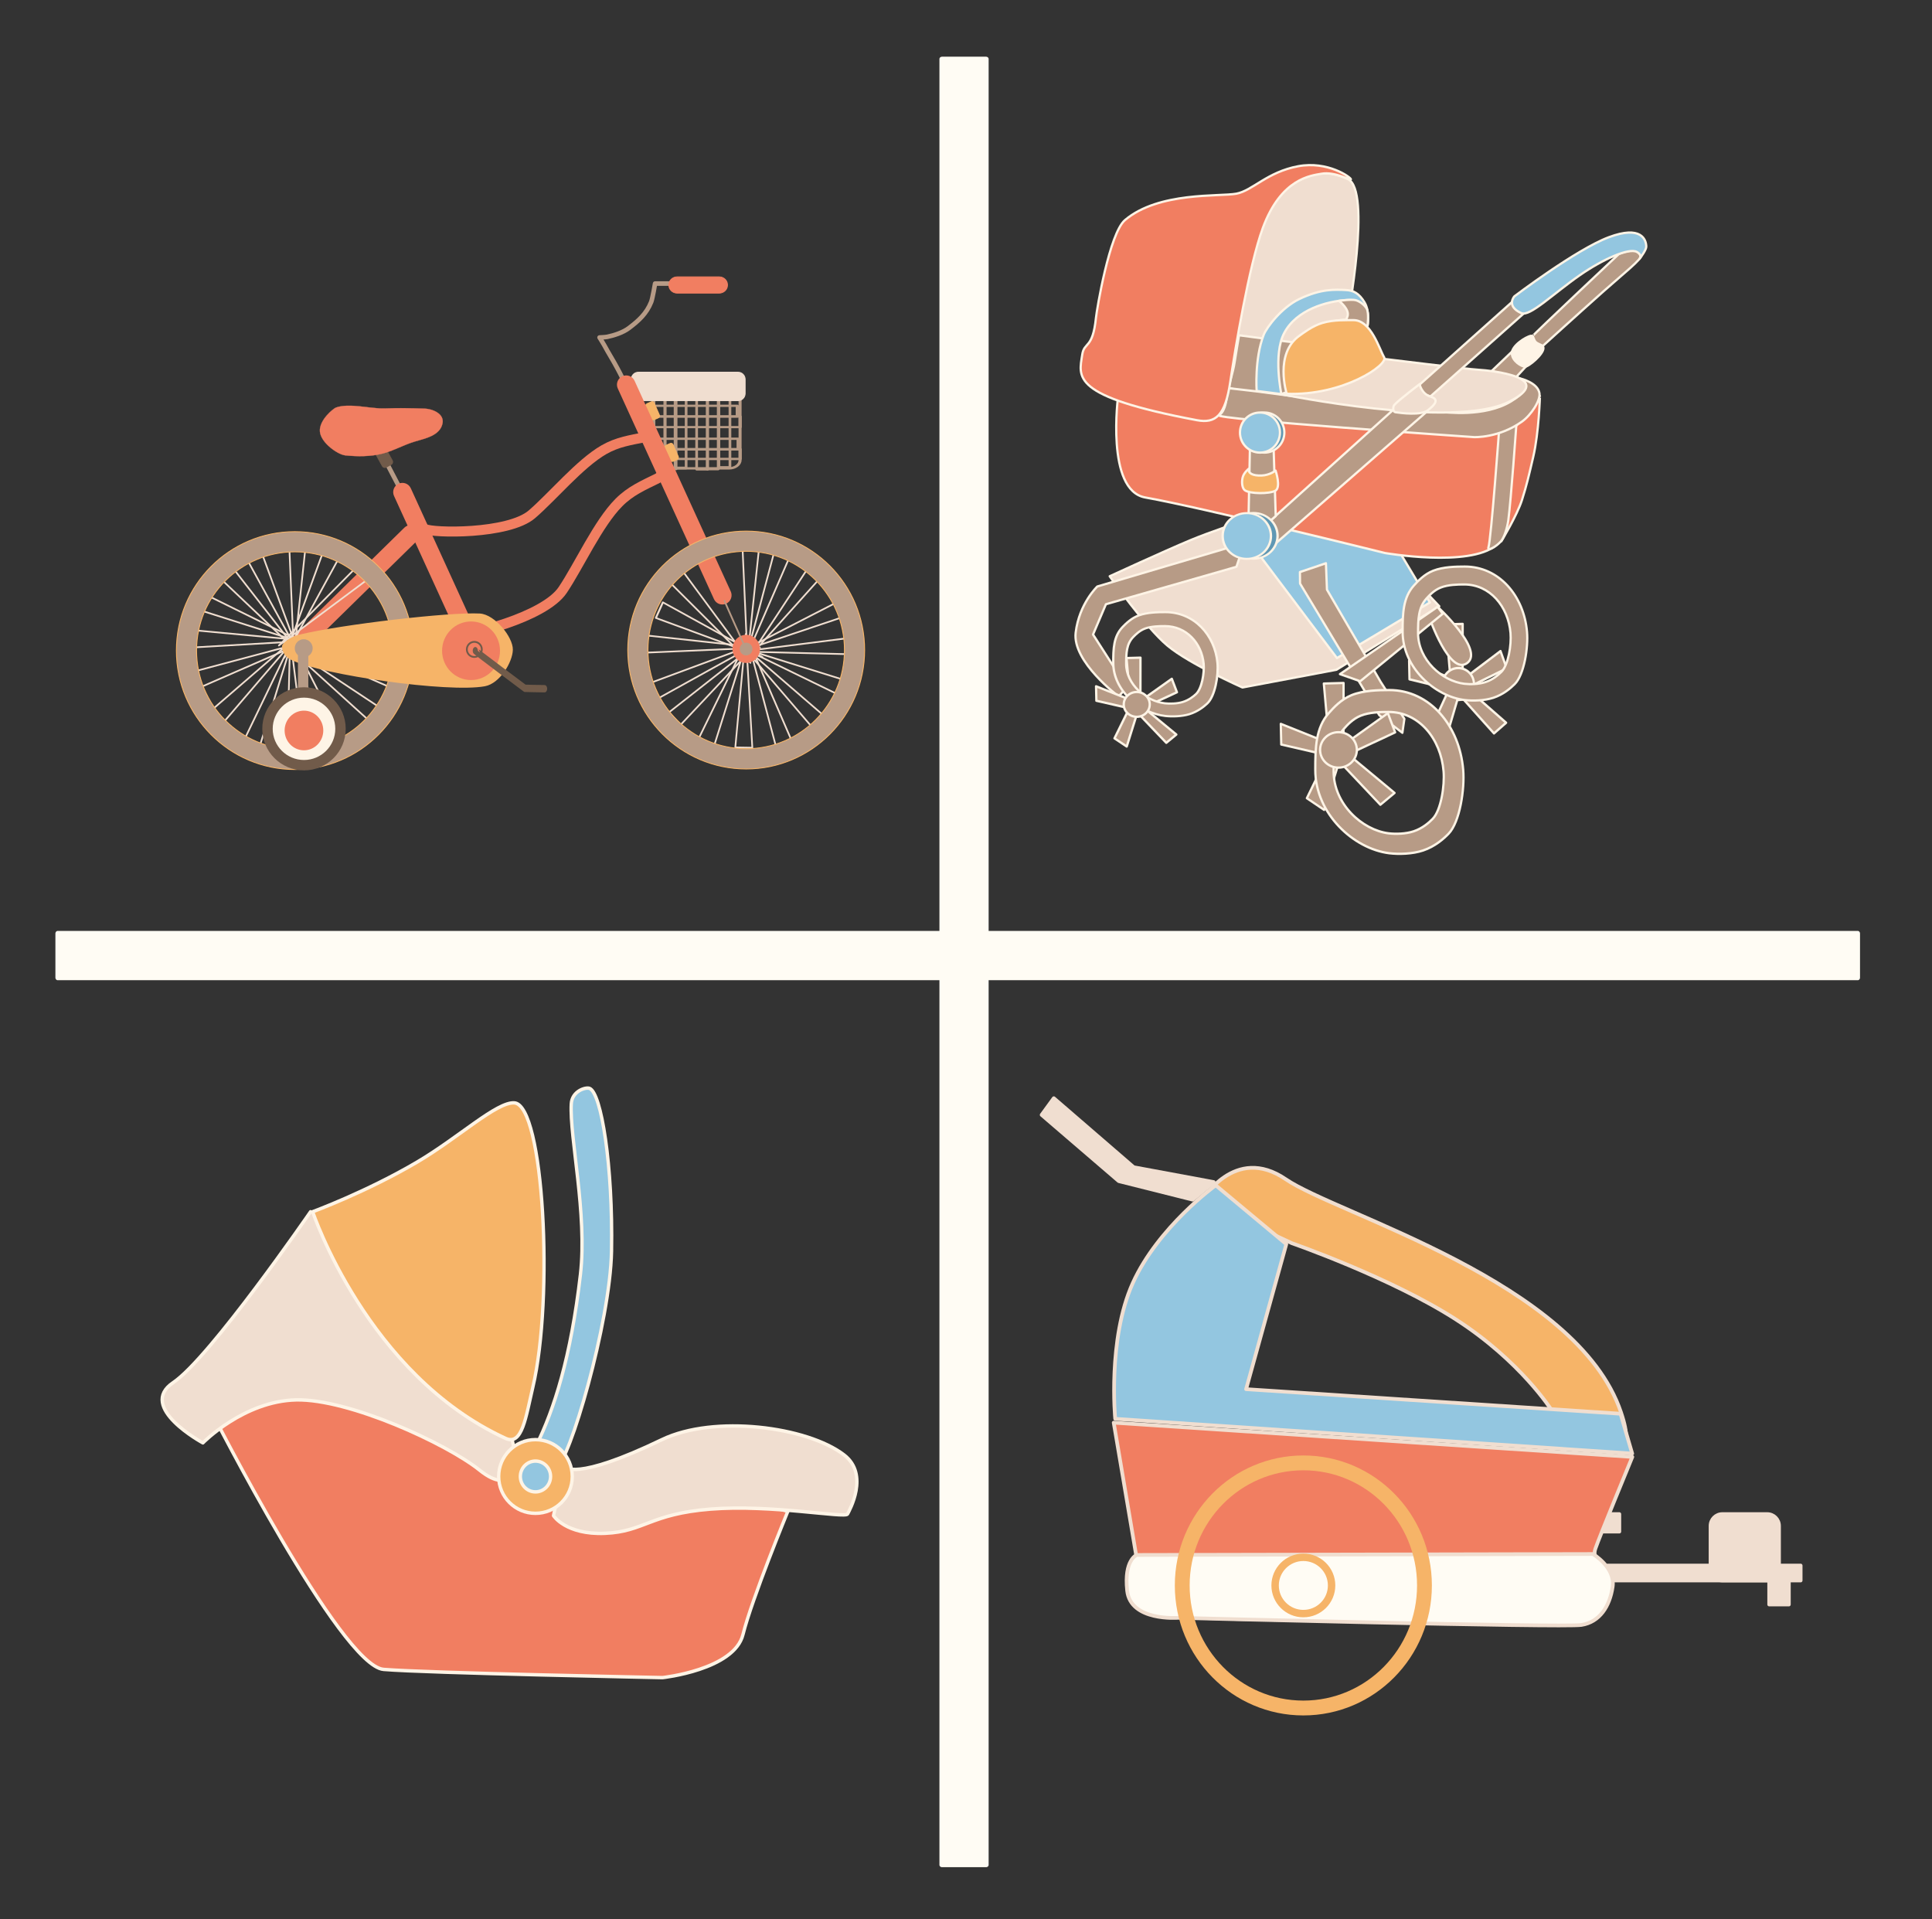 <svg style="fill-rule:evenodd;clip-rule:evenodd;stroke-linecap:round;stroke-linejoin:round;stroke-miterlimit:1.5;" xml:space="preserve" xmlns:xlink="http://www.w3.org/1999/xlink" xmlns="http://www.w3.org/2000/svg" version="1.1" viewBox="0 0 4258 4229" height="100%" width="100%">
    <rect x="0" y="0" width="4258" height="4229" fill="#333333" stroke="none"/>
    <g transform="matrix(1,0,0,1,0,-14465)">
        <g transform="matrix(6.695,0,0,4.019,-8226.13,14445.9)" id="Artboard6">
            <rect style="fill:none;" height="1052.11" width="635.985" y="4.851" x="1228.75"></rect>
            <g>
                <g transform="matrix(0.172,0,0,0.249,354.937,-1327)">
                    <rect style="fill:rgb(255,252,244);stroke:rgb(255,252,244);stroke-width:9.97px;" height="3977.02" width="84.211" y="5478.25" x="6882.96"></rect>
                </g>
                <g transform="matrix(1.0842e-17,-0.287,0.149,1.58294e-17,431.421,2516.22)">
                    <rect style="fill:rgb(255,252,244);stroke:rgb(255,252,244);stroke-width:9.97px;" height="3977.02" width="84.211" y="5478.25" x="6882.96"></rect>
                </g>
            </g>
            <g transform="matrix(12.117,0,0,83.687,-14063.3,-29815.3)">
                <g transform="matrix(0.041,0,0,0.01,1226.46,355.95)">
                    <path style="fill:rgb(240,222,208);stroke:rgb(254,244,230);stroke-width:1.49px;" d="M1602.83,415.415C1602.83,415.415 1626.41,448.694 1641.08,460.839C1655.66,472.917 1690.81,488.285 1690.81,488.285L1753.09,476.68L1821.24,435.093L1749.54,360.183C1749.54,360.183 1680.43,381.801 1656.29,391.791C1638.65,399.093 1602.83,415.415 1602.83,415.415Z"></path>
                </g>
                <g transform="matrix(0.041,0,0,0.01,1226.46,355.95)">
                    <path style="fill:rgb(147,198,224);stroke:rgb(254,244,230);stroke-width:1.49px;" d="M1714.75,378.443L1696.26,393.925L1753.42,469.026L1814.99,432.607L1785.64,384.269L1714.75,378.443Z"></path>
                </g>
                <g transform="matrix(0.041,0,0,0.01,1226.46,355.95)">
                    <path style="fill:rgb(241,126,97);stroke:rgb(254,244,230);stroke-width:1.49px;" d="M1608.45,297.062C1608.45,297.062 1599.99,359.171 1626.4,363.795C1663.97,370.373 1785.26,400.19 1785.26,400.19C1785.26,400.19 1841.09,409.796 1858.91,395.069C1876.72,380.342 1862.02,321.806 1862.02,321.806L1608.45,297.062Z"></path>
                </g>
                <g transform="matrix(0.041,0,0,0.01,1226.46,355.95)">
                    <path style="fill:rgb(241,126,97);stroke:rgb(254,244,230);stroke-width:1.49px;" d="M1887.94,297.405C1887.91,297.196 1887.3,321.104 1883.47,337.259C1880.67,349.044 1879.18,355.678 1875.99,365.522C1872.75,375.524 1862.37,392.45 1862.37,392.45L1871.95,317.086C1871.95,317.086 1888.01,297.92 1887.94,297.405Z"></path>
                </g>
                <g transform="matrix(0.041,0,0,0.01,1226.46,355.95)">
                    <path style="fill:rgb(183,155,134);stroke:rgb(254,244,230);stroke-width:1.49px;" d="M1860.93,318.809C1860.93,318.809 1855.55,391.402 1853.81,396.44C1852.81,399.362 1858.52,396.312 1861.88,392.775C1864.38,390.151 1866.37,383.12 1866.98,378.64C1868.72,365.921 1872.28,316.459 1872.28,316.459L1860.93,318.809Z"></path>
                </g>
                <g transform="matrix(0.041,0,0,0.01,1226.46,355.95)">
                    <path style="fill:rgb(240,222,208);stroke:rgb(254,244,230);stroke-width:1.49px;" d="M1679.68,297.483C1683.78,270.95 1697.51,178.259 1715.36,164.652C1733.2,151.045 1744.66,147.875 1760.63,155.155C1776.61,162.434 1760.35,247.313 1760.35,247.313C1760.35,247.313 1715.57,246.244 1723.59,293.809C1724.65,300.108 1680.62,291.359 1680.62,291.359"></path>
                </g>
                <g transform="matrix(0.041,0,0,0.01,1226.46,355.95)">
                    <path style="fill:rgb(183,155,134);stroke:rgb(254,244,230);stroke-width:1.49px;" d="M1688.54,257.511C1688.54,257.511 1686.42,269.932 1685.59,275.378C1684.71,281.188 1681.41,292.093 1681.41,292.093C1681.41,292.093 1707.35,297.396 1721.47,296.068C1728.46,295.41 1716.78,281.215 1724.65,268.567C1727.99,263.222 1728.25,262.285 1726.83,262.305C1724.68,262.336 1688.54,257.511 1688.54,257.511Z"></path>
                </g>
                <g transform="matrix(0.041,0,0,0.01,1226.46,355.95)">
                    <path style="fill:rgb(183,155,134);stroke:rgb(254,244,230);stroke-width:1.49px;" d="M1680.88,292.089C1680.88,292.089 1680.84,307.229 1675.18,309.834C1669.51,312.439 1844.24,324.25 1844.24,324.25C1844.24,324.25 1860.55,324.982 1875.97,314.118C1882.18,309.745 1888.39,300.172 1887.59,295.45C1886.41,288.441 1874.87,285.831 1874.87,285.831C1874.87,285.831 1886.36,290.217 1868.74,300.846C1851.13,311.475 1824.61,307.828 1824.61,307.828L1724.48,297.443L1700.77,294.355L1680.88,292.089Z"></path>
                </g>
                <g transform="matrix(0.041,0,0,0.01,1226.46,355.95)">
                    <path style="fill:rgb(183,155,134);stroke:rgb(254,244,230);stroke-width:1.49px;" d="M1856,280.893L1869.62,268.02L1879.52,277.028L1871.88,285.244L1856,280.893Z"></path>
                </g>
                <g transform="matrix(0.041,0,0,0.01,1226.46,355.95)">
                    <path style="fill:rgb(240,222,208);stroke:rgb(254,244,230);stroke-width:1.49px;" d="M1716.28,296.083C1716.28,296.083 1830.48,319.352 1867.14,301.217C1899.73,285.097 1855.36,280.589 1847.06,280.115C1838.77,279.641 1785.53,273.116 1785.53,273.116L1716.28,296.083Z"></path>
                </g>
                <g transform="matrix(0.041,0,0,0.01,1226.46,355.95)">
                    <path style="fill:rgb(147,198,224);stroke:rgb(254,244,230);stroke-width:1.49px;" d="M1716.59,296.064C1716.59,296.064 1711.05,270.24 1718.36,256.239C1726.52,240.602 1747.11,235.14 1759.74,234.476C1778.46,233.491 1773.26,250.683 1773.68,251.25C1773.89,251.535 1775.31,241.857 1771.68,235.914C1768.08,230.026 1764.32,228.105 1759.44,227.875C1752.21,227.533 1742.9,226.887 1728.27,233.866C1716.82,239.328 1706.85,252.25 1704.88,257.228C1698.69,272.841 1700.21,293.988 1700.21,293.988L1716.59,296.064Z"></path>
                </g>
                <g transform="matrix(0.041,0,0,0.01,1226.46,355.95)">
                    <path style="fill:rgb(183,155,134);stroke:rgb(254,244,230);stroke-width:1.49px;" d="M1754.72,234.953C1754.72,234.953 1762.46,240.66 1760.25,245.59C1755.21,256.806 1773.67,251.112 1773.67,251.112C1773.67,251.112 1774.8,242.881 1773.08,239.985C1771.65,237.58 1768.36,235.117 1765.75,234.502C1762.75,233.795 1754.72,234.953 1754.72,234.953Z"></path>
                </g>
                <g transform="matrix(0.041,0,0,0.01,1226.46,355.95)">
                    <path style="fill:rgb(246,180,104);stroke:rgb(254,244,230);stroke-width:1.49px;" d="M1720.12,295.853C1720.12,295.853 1711.67,269.463 1728.72,257.691C1731.12,256.037 1737.02,251.438 1743.7,249.459C1751.28,247.212 1759.8,247.673 1764.21,247.593C1776.06,247.378 1781.66,267.065 1784.68,271.915C1787.71,276.764 1757.59,297.269 1720.12,295.853Z"></path>
                </g>
                <g transform="matrix(0.041,0,0,0.01,1226.46,355.95)">
                    <path style="fill:rgb(241,126,97);stroke:rgb(254,244,230);stroke-width:1.49px;" d="M1686.75,164.747C1675.6,166.785 1635.37,163.321 1612.98,182.03C1602.65,190.66 1594.27,240.768 1593.73,246.101C1591.61,266.761 1585.93,261.577 1584.63,270.246C1582.44,284.844 1576.42,297.505 1660.6,313.156C1673.04,315.467 1679.43,310.31 1682.78,287.73C1685.75,267.676 1695.12,211.986 1704.23,187.404C1716.42,154.48 1736.42,152.895 1743.13,151.683C1752.17,150.051 1762.87,156.476 1762.7,155.349C1762.48,153.938 1747.28,143.167 1727.76,146.751C1707.11,150.544 1697.47,162.789 1686.75,164.747Z"></path>
                </g>
                <g transform="matrix(0.041,0,0,0.01,1226.46,355.95)">
                    <path style="fill:rgb(183,155,134);stroke:rgb(254,244,230);stroke-width:1.49px;" d="M1808.4,289.659L1870.26,234.971L1877.02,243.381L1815.38,297.587L1807.67,295.08L1808.4,289.659Z"></path>
                </g>
                <g transform="matrix(0.041,0,0,0.01,1226.46,355.95)">
                    <path style="fill:rgb(183,155,134);stroke:rgb(254,244,230);stroke-width:1.49px;" d="M1791.09,306.031L1693.8,392.745L1710.33,396.036L1813.21,307.327L1791.09,306.031Z"></path>
                </g>
                <g transform="matrix(0.041,0,0,0.01,1226.46,355.95)">
                    <path style="fill:rgb(240,222,208);stroke:rgb(254,244,230);stroke-width:1.49px;" d="M1791.44,303.159C1794.13,300.098 1808.19,289.54 1808.19,289.54C1808.19,289.54 1809.41,295.925 1815.51,297.742C1821.61,299.559 1818.06,303.256 1813.59,306.712C1809.11,310.168 1795.71,308.497 1792.02,307.905C1790.44,307.652 1790.38,304.355 1791.44,303.159Z"></path>
                </g>
                <g transform="matrix(0.041,0,0,0.01,1226.46,355.95)">
                    <path style="fill:rgb(183,155,134);stroke:rgb(254,244,230);stroke-width:1.49px;" d="M1883.07,258.086C1882.42,258.031 1940.43,204.079 1940.43,204.079C1940.43,204.079 1953.77,198.841 1955.06,205.028C1955.59,207.591 1943.42,216.95 1930.26,228.522C1911.65,244.883 1889.96,264.399 1889.96,264.399L1882.87,263.035C1882.87,263.035 1883.72,258.141 1883.07,258.086Z"></path>
                </g>
                <g transform="matrix(0.041,0,0,0.01,1226.46,355.95)">
                    <path style="fill:rgb(254,244,230);stroke:rgb(254,244,230);stroke-width:1.49px;" d="M1882.02,257.859C1878.53,258.452 1869.12,264.448 1869.32,269.433C1869.52,274.419 1875.58,277.923 1877.92,278.11C1880.26,278.296 1890.36,269.963 1890.24,265.875C1890.18,263.786 1886.83,263.546 1885.17,261.971C1883.59,260.464 1883.72,257.569 1882.02,257.859Z"></path>
                </g>
                <g transform="matrix(0.041,0,0,0.01,1226.46,355.95)">
                    <path style="fill:rgb(147,198,224);stroke:rgb(254,244,230);stroke-width:1.49px;" d="M1870.97,232.028C1870.97,232.028 1865.22,238.358 1875.56,243.001C1881.2,245.536 1896.52,230.401 1914.41,218.107C1929.27,207.892 1947.02,199.939 1952.22,202.947C1956.43,205.38 1953.36,208.056 1953.94,207.363C1955.2,205.859 1958.42,201.327 1958.39,199.418C1958.32,194.825 1955.06,185.304 1933.5,193.298C1911.95,201.293 1870.97,232.028 1870.97,232.028Z"></path>
                </g>
                <g transform="matrix(0.041,0,0,0.01,1226.46,355.95)">
                    <path style="fill:rgb(183,155,134);stroke:rgb(254,244,230);stroke-width:1.49px;" d="M1695.79,329.394L1694.54,391.701L1712.85,375.985L1711.3,326.434L1695.79,329.394Z"></path>
                </g>
                <g transform="matrix(0.04,0,0,0.01,1229.44,355.869)">
                    <path style="fill:rgb(183,155,134);stroke:rgb(254,244,230);stroke-width:1.51px;" d="M1697.6,420.77L1697.69,428.301L1751.53,514.55L1767.2,526.08L1768.56,516.939L1752.44,492.715L1715.97,432.304L1715.27,414.997L1697.6,420.77Z"></path>
                </g>
                <g transform="matrix(0.041,0,0,0.01,1226.46,355.95)">
                    <path style="fill:rgb(183,155,134);stroke:rgb(254,244,230);stroke-width:1.49px;" d="M1692.08,393.62L1594.63,422.127C1594.63,422.127 1582.63,433.254 1580.29,452.338C1577.95,471.423 1608.74,494.135 1608.74,494.135L1614.27,488.199L1591.8,453.586L1600.34,433.743L1686.82,409.217L1692.08,393.62Z"></path>
                </g>
                <g transform="matrix(0.041,0,0,0.01,1226.47,355.93)">
                    <ellipse style="fill:rgb(96,152,180);stroke:rgb(254,244,230);stroke-width:1.49px;" ry="13.127" rx="13.247" cy="323.272" cx="1705.09"></ellipse>
                </g>
                <g transform="matrix(0.041,0,0,0.01,1226.35,355.93)">
                    <ellipse style="fill:rgb(147,198,224);stroke:rgb(254,244,230);stroke-width:1.49px;" ry="13.127" rx="13.247" cy="323.272" cx="1705.09"></ellipse>
                </g>
                <g transform="matrix(0.053,0,0,0.011,1205.75,355.305)">
                    <ellipse style="fill:rgb(96,152,180);stroke:rgb(254,244,230);stroke-width:1.22px;" ry="13.621" rx="12.377" cy="412.201" cx="1704.36"></ellipse>
                </g>
                <g transform="matrix(0.053,0,0,0.011,1205.57,355.306)">
                    <ellipse style="fill:rgb(147,198,224);stroke:rgb(254,244,230);stroke-width:1.22px;" ry="13.621" rx="12.377" cy="412.201" cx="1704.36"></ellipse>
                </g>
                <g transform="matrix(0.041,0,0,0.01,1226.46,355.95)">
                    <path style="fill:rgb(246,180,104);stroke:rgb(254,244,230);stroke-width:1.49px;" d="M1694.94,344.992C1694.94,344.992 1691.76,347.474 1690.94,350.615C1690.1,353.867 1690.63,357.821 1692.37,359.06C1695.79,361.496 1708.58,361.514 1712.57,359.395C1716.56,357.277 1712.76,346.163 1712.76,346.163C1712.76,346.163 1708.94,349.22 1703.5,349.414C1697.49,349.629 1694.49,347.907 1694.94,344.992Z"></path>
                </g>
                <g transform="matrix(0.041,0,0,0.01,1226.48,355.954)">
                    <path style="fill:rgb(183,155,134);stroke:rgb(254,244,230);stroke-width:1.49px;" d="M1715.72,511.721L1716.02,525.268L1743.48,531.527L1747.78,524.415L1715.72,511.721Z"></path>
                </g>
                <g transform="matrix(0.029,0,0,0.007,1242.05,357.243)">
                    <path style="fill:rgb(183,155,134);stroke:rgb(254,244,230);stroke-width:2.16px;" d="M1715.72,511.721L1716.02,525.268L1743.48,531.527L1747.78,524.415L1715.72,511.721Z"></path>
                </g>
                <g transform="matrix(0.035,0,0,0.009,1240.26,356.052)">
                    <path style="fill:rgb(183,155,134);stroke:rgb(254,244,230);stroke-width:1.74px;" d="M1715.72,511.721L1716.02,525.268L1743.48,531.527L1747.78,524.415L1715.72,511.721Z"></path>
                </g>
                <g transform="matrix(0.041,0,0,0.01,1226.48,355.954)">
                    <path style="fill:rgb(183,155,134);stroke:rgb(254,244,230);stroke-width:1.49px;" d="M1744.23,485.305L1747.78,524.415L1757.28,525.524L1757.32,484.942L1744.23,485.305Z"></path>
                </g>
                <g transform="matrix(0.029,0,0,0.007,1242.05,357.243)">
                    <path style="fill:rgb(183,155,134);stroke:rgb(254,244,230);stroke-width:2.16px;" d="M1744.23,485.305L1747.78,524.415L1757.28,525.524L1757.32,484.942L1744.23,485.305Z"></path>
                </g>
                <g transform="matrix(0.035,0,0,0.009,1240.26,356.052)">
                    <path style="fill:rgb(183,155,134);stroke:rgb(254,244,230);stroke-width:1.74px;" d="M1744.23,485.305L1747.78,524.415L1757.28,525.524L1757.32,484.942L1744.23,485.305Z"></path>
                </g>
                <g transform="matrix(0.041,0,0,0.01,1226.48,355.954)">
                    <path style="fill:rgb(183,155,134);stroke:rgb(254,244,230);stroke-width:1.49px;" d="M1786.68,504.713L1757.28,525.524L1760.42,531.668L1791.49,517.314L1786.68,504.713Z"></path>
                </g>
                <g transform="matrix(0.029,0,0,0.007,1242.05,357.243)">
                    <path style="fill:rgb(183,155,134);stroke:rgb(254,244,230);stroke-width:2.16px;" d="M1786.68,504.713L1757.28,525.524L1760.42,531.668L1791.49,517.314L1786.68,504.713Z"></path>
                </g>
                <g transform="matrix(0.035,0,0,0.009,1240.26,356.052)">
                    <path style="fill:rgb(183,155,134);stroke:rgb(254,244,230);stroke-width:1.74px;" d="M1786.68,504.713L1757.28,525.524L1760.42,531.668L1791.49,517.314L1786.68,504.713Z"></path>
                </g>
                <g transform="matrix(0.041,0,0,0.01,1226.53,355.965)">
                    <path style="fill:rgb(183,155,134);stroke:rgb(254,244,230);stroke-width:1.49px;" d="M1789.89,555.887L1760.42,531.668L1754.92,536.899L1780.48,563.642L1789.89,555.887Z"></path>
                </g>
                <g transform="matrix(0.029,0,0,0.007,1242.08,357.25)">
                    <path style="fill:rgb(183,155,134);stroke:rgb(254,244,230);stroke-width:2.16px;" d="M1789.89,555.887L1760.42,531.668L1754.92,536.899L1780.48,563.642L1789.89,555.887Z"></path>
                </g>
                <g transform="matrix(0.035,0,0,0.009,1240.3,356.061)">
                    <path style="fill:rgb(183,155,134);stroke:rgb(254,244,230);stroke-width:1.74px;" d="M1789.89,555.887L1760.42,531.668L1754.92,536.899L1780.48,563.642L1789.89,555.887Z"></path>
                </g>
                <g transform="matrix(0.035,0,0,0.009,1240.19,356.052)">
                    <ellipse style="fill:rgb(183,155,134);stroke:rgb(254,244,230);stroke-width:1.74px;" ry="11.617" rx="12.178" cy="528.692" cx="1755.9"></ellipse>
                </g>
                <g transform="matrix(0.041,0,0,0.01,1226.48,355.954)">
                    <path style="fill:rgb(183,155,134);stroke:rgb(254,244,230);stroke-width:1.49px;" d="M1746.88,532.24L1732.99,560.443L1744.44,568.103L1754.9,534.785L1746.88,532.24Z"></path>
                </g>
                <g transform="matrix(0.029,0,0,0.007,1242.05,357.243)">
                    <path style="fill:rgb(183,155,134);stroke:rgb(254,244,230);stroke-width:2.16px;" d="M1746.88,532.24L1732.99,560.443L1744.44,568.103L1754.9,534.785L1746.88,532.24Z"></path>
                </g>
                <g transform="matrix(0.035,0,0,0.009,1240.26,356.052)">
                    <path style="fill:rgb(183,155,134);stroke:rgb(254,244,230);stroke-width:1.74px;" d="M1746.88,532.24L1732.99,560.443L1744.44,568.103L1754.9,534.785L1746.88,532.24Z"></path>
                </g>
                <g transform="matrix(0.041,0,0,0.01,1226.46,355.95)">
                    <path style="fill:rgb(183,155,134);stroke:rgb(254,244,230);stroke-width:1.49px;" d="M1814.55,442.185C1814.55,442.185 1828.16,481.248 1839.9,472.126C1850.99,463.515 1820.01,435.344 1820.01,435.344L1814.55,442.185Z"></path>
                </g>
                <g transform="matrix(0.041,0,0,0.01,1226.46,355.95)">
                    <path style="fill:rgb(183,155,134);stroke:rgb(254,244,230);stroke-width:1.49px;" d="M1755.42,479.538L1820.1,435.466L1823.5,440.013L1768.85,484.198L1755.42,479.538Z"></path>
                </g>
                <g transform="matrix(0.044,0,0,0.011,1222.29,355.508)">
                    <path style="fill:rgb(183,155,134);stroke:rgb(254,244,230);stroke-width:1.4px;" d="M1760.92,485.625C1786.13,485.625 1804.33,507.002 1806.59,533.12C1807.6,544.711 1804.48,564.339 1797.56,571.19C1794.5,574.222 1789.22,578.77 1781.83,581.169C1775.28,583.296 1766.78,583.51 1760.93,582.81C1738.97,580.186 1715.26,559.334 1715.26,533.12C1715.26,519.896 1715.49,508.241 1723.59,499.355C1726.5,496.164 1731.2,491.167 1737.7,488.642C1745.01,485.804 1754.32,485.625 1760.92,485.625ZM1760.53,498.661C1755.61,498.661 1748.69,498.794 1743.27,500.906C1738.43,502.784 1734.94,506.502 1732.77,508.876C1726.75,515.486 1726.58,524.157 1726.58,533.994C1726.58,553.495 1744.21,569.007 1760.53,570.96C1764.88,571.48 1771.2,571.321 1776.07,569.739C1781.56,567.954 1785.48,564.571 1787.76,562.315C1792.9,557.219 1795.22,542.617 1794.47,533.994C1792.79,514.564 1779.26,498.661 1760.53,498.661Z"></path>
                </g>
                <g transform="matrix(0.031,0,0,0.007,1239.1,356.94)">
                    <path style="fill:rgb(183,155,134);stroke:rgb(254,244,230);stroke-width:2.03px;" d="M1760.92,485.625C1786.13,485.625 1804.33,507.002 1806.59,533.12C1807.6,544.711 1804.48,564.339 1797.56,571.19C1794.5,574.222 1789.22,578.77 1781.83,581.169C1775.28,583.296 1766.78,583.51 1760.93,582.81C1738.97,580.186 1715.26,559.334 1715.26,533.12C1715.26,519.896 1715.49,508.241 1723.59,499.355C1726.5,496.164 1731.2,491.167 1737.7,488.642C1745.01,485.804 1754.32,485.625 1760.92,485.625ZM1760.53,498.661C1755.61,498.661 1748.69,498.794 1743.27,500.906C1738.43,502.784 1734.94,506.502 1732.77,508.876C1726.75,515.486 1726.58,524.157 1726.58,533.994C1726.58,553.495 1744.21,569.007 1760.53,570.96C1764.88,571.48 1771.2,571.321 1776.07,569.739C1781.56,567.954 1785.48,564.571 1787.76,562.315C1792.9,557.219 1795.22,542.617 1794.47,533.994C1792.79,514.564 1779.26,498.661 1760.53,498.661Z"></path>
                </g>
                <g transform="matrix(0.037,0,0,0.009,1236.67,355.67)">
                    <path style="fill:rgb(183,155,134);stroke:rgb(254,244,230);stroke-width:1.64px;" d="M1760.92,485.625C1786.13,485.625 1804.33,507.002 1806.59,533.12C1807.6,544.711 1804.48,564.339 1797.56,571.19C1794.5,574.222 1789.22,578.77 1781.83,581.169C1775.28,583.296 1766.78,583.51 1760.93,582.81C1738.97,580.186 1715.26,559.334 1715.26,533.12C1715.26,519.896 1715.49,508.241 1723.59,499.355C1726.5,496.164 1731.2,491.167 1737.7,488.642C1745.01,485.804 1754.32,485.625 1760.92,485.625ZM1760.53,498.661C1755.61,498.661 1748.69,498.794 1743.27,500.906C1738.43,502.784 1734.94,506.502 1732.77,508.876C1726.75,515.486 1726.58,524.157 1726.58,533.994C1726.58,553.495 1744.21,569.007 1760.53,570.96C1764.88,571.48 1771.2,571.321 1776.07,569.739C1781.56,567.954 1785.48,564.571 1787.76,562.315C1792.9,557.219 1795.22,542.617 1794.47,533.994C1792.79,514.564 1779.26,498.661 1760.53,498.661Z"></path>
                </g>
                <g transform="matrix(0.041,0,0,0.01,1226.4,355.955)">
                    <ellipse style="fill:rgb(183,155,134);stroke:rgb(254,244,230);stroke-width:1.49px;" ry="11.617" rx="12.178" cy="528.692" cx="1755.9"></ellipse>
                </g>
                <g transform="matrix(0.029,0,0,0.007,1241.99,357.243)">
                    <ellipse style="fill:rgb(183,155,134);stroke:rgb(254,244,230);stroke-width:2.16px;" ry="11.617" rx="12.178" cy="528.692" cx="1755.9"></ellipse>
                </g>
            </g>
            <g transform="matrix(0.734,0,0,1.256,835.956,502.512)">
                <path style="fill:rgb(241,126,97);fill-rule:nonzero;stroke:rgb(254,244,230);stroke-width:1.5px;stroke-linecap:butt;stroke-miterlimit:10;" d="M629.896,219.994C629.896,219.994 687.856,330.947 707.103,332.516C726.35,334.085 832.209,336.103 832.209,336.103C832.209,336.103 864.36,332.741 868.297,317.274C872.234,301.808 888.419,263.479 888.419,263.479L849.05,253.392L794.59,257.203L749.315,235.46L699.667,202.511L661.829,199.148L629.896,219.994Z"></path>
                <path style="fill:rgb(240,222,208);fill-rule:nonzero;stroke:rgb(254,244,230);stroke-width:1.5px;stroke-miterlimit:10;" d="M674.346,132.71C674.346,132.71 629.156,196.572 612.745,207.297C596.334,218.022 626.064,233.622 626.064,233.622C626.064,233.622 644.378,215.341 667.924,214.853C691.471,214.366 735.234,233.866 750.218,245.566C765.202,257.266 766.867,241.91 766.867,241.91L764.488,230.941L704.79,139.779L676.249,132.954"></path>
                <path style="fill:rgb(147,198,224);fill-rule:nonzero;stroke:rgb(254,244,230);stroke-width:1.5px;stroke-miterlimit:10;" d="M775.429,235.085C783.609,218.984 791.108,196.253 795.389,160.056C798.5,133.748 790.472,100.356 791.278,85.616C791.581,80.076 797.626,78.218 799.451,78.841C804.733,80.645 810.028,112.622 809.333,149.953C808.753,181.086 790.282,242.559 784.467,244.347C777.699,246.428 771.084,243.638 775.429,235.085Z"></path>
                <path style="fill:rgb(246,180,104);fill-rule:nonzero;stroke:rgb(254,244,230);stroke-width:1.5px;stroke-linecap:butt;stroke-miterlimit:10;" d="M675.297,132.71C675.297,132.71 699.725,203.907 761.872,231.672C769.301,234.991 770.9,222.279 774.037,209.351C783.505,170.343 778.939,85.911 765.72,85.179C757.756,84.738 740.867,100.276 722.154,111.018C699.508,124.018 675.297,132.71 675.297,132.71Z"></path>
                <path style="fill:rgb(240,222,208);fill-rule:nonzero;stroke:rgb(254,244,230);stroke-width:1.5px;stroke-linecap:butt;stroke-miterlimit:10;" d="M788.383,244.069C788.383,244.069 792.581,250.668 831.932,232.206C855.254,221.265 897.114,226.449 913.695,238.93C925.093,247.508 915.967,263.221 915.183,264.682C914.15,266.607 880.946,260.427 853.75,262.533C826.553,264.639 824.007,272.389 806.397,273.106C788.788,273.822 783.311,265.399 783.311,265.399L787.684,245.503"></path>
                <path style="fill:rgb(246,180,104);fill-rule:nonzero;stroke:rgb(254,244,230);stroke-width:1.5px;stroke-linecap:butt;stroke-miterlimit:10;" d="M758.727,248.29C758.727,239.407 766.112,232.206 775.222,232.206C784.331,232.206 791.716,239.407 791.716,248.29C791.716,257.173 784.331,264.373 775.222,264.373C766.112,264.373 758.727,257.173 758.727,248.29Z"></path>
                <path style="fill:rgb(147,198,224);fill-rule:nonzero;stroke:rgb(254,244,230);stroke-width:1.5px;stroke-linecap:butt;stroke-miterlimit:10;" d="M768.441,248.29C768.441,244.576 771.477,241.566 775.222,241.566C778.966,241.566 782.002,244.576 782.002,248.29C782.002,252.004 778.966,255.014 775.222,255.014C771.477,255.014 768.441,252.004 768.441,248.29Z"></path>
            </g>
            <g transform="matrix(0.244,0,0,0.407,1571.6,601.154)">
                <path style="fill:rgb(240,222,208);fill-rule:nonzero;stroke:rgb(240,222,208);stroke-width:5px;stroke-linecap:butt;stroke-miterlimit:10;" d="M902.421,590.465C902.421,581.658 909.56,574.519 918.366,574.519L978.877,574.519C987.684,574.519 994.823,581.658 994.823,590.465L994.823,648.047C994.823,656.853 987.684,663.992 978.877,663.992L918.366,663.992C909.56,663.992 902.421,656.853 902.421,648.047L902.421,590.465Z"></path>
                <rect style="fill:rgb(240,222,208);fill-rule:nonzero;stroke:rgb(240,222,208);stroke-width:5px;stroke-linecap:butt;stroke-miterlimit:10;" height="32.118" width="26.55" y="664.231" x="981.55"></rect>
                <rect style="fill:rgb(240,222,208);fill-rule:nonzero;stroke:rgb(240,222,208);stroke-width:5px;stroke-linecap:butt;stroke-miterlimit:10;" height="20.156" width="260.553" y="643.836" x="763.447"></rect>
                <rect style="fill:rgb(240,222,208);fill-rule:nonzero;stroke:rgb(240,222,208);stroke-width:5px;stroke-linecap:butt;stroke-miterlimit:10;" height="23.614" width="31.859" y="574.519" x="747.517"></rect>
                <path style="fill:rgb(241,126,97);fill-rule:nonzero;stroke:rgb(240,222,208);stroke-width:5px;stroke-linecap:butt;stroke-miterlimit:10;" d="M97.217,451.338L127.666,630.894C127.666,630.894 102.4,677.066 125.722,693.098C149.045,709.13 152.284,706.565 184.029,712.336C215.774,718.108 726.928,721.314 726.928,721.314C726.928,721.314 749.603,720.032 758.025,697.587C766.447,675.142 773.573,674.501 765.799,657.187C758.025,639.872 741.829,636.666 747.011,621.275C752.194,605.885 796.896,497.509 796.896,497.509L97.217,451.338Z"></path>
                <path style="fill:rgb(240,222,208);fill-rule:nonzero;stroke:rgb(240,222,208);stroke-width:5px;stroke-linecap:butt;stroke-miterlimit:10;" d="M0,36.675L104.059,125.944L203.703,150.914L232.083,127.192L124.24,107.216L16.397,14.202L0,36.675Z"></path>
                <path style="fill:rgb(246,180,104);fill-rule:nonzero;stroke:rgb(240,222,208);stroke-width:5px;stroke-linecap:butt;stroke-miterlimit:10;" d="M215.915,152.787C215.915,152.787 260.061,76.003 329.433,123.447C398.806,170.89 722.334,261.408 781.616,437.448C803,500.949 768.433,478.03 751.781,474.279C722.271,467.632 688.279,434.951 688.279,434.951C688.279,434.951 646.552,368.624 558.89,312.285C471.228,255.945 337.632,209.594 337.632,209.594L215.915,152.787Z"></path>
                <path style="fill:rgb(147,198,224);fill-rule:nonzero;stroke:rgb(240,222,208);stroke-width:5px;stroke-linecap:butt;stroke-miterlimit:10;" d="M234.835,131.562C234.835,131.562 156.912,187.946 122.857,263.481C88.801,339.016 99.243,446.188 99.243,446.188L796.752,493.007L780.986,439.321L275.827,406.235L330.064,210.843L234.835,131.562Z"></path>
                <path style="fill:rgb(255,252,244);fill-rule:nonzero;stroke:rgb(240,222,208);stroke-width:5px;stroke-linecap:butt;stroke-miterlimit:10;" d="M128.314,629.612L743.772,628.329C743.772,628.329 774.221,646.285 770.334,672.577C766.447,698.87 752.842,720.032 728.224,723.879C703.605,727.727 184.029,714.26 184.029,714.26C184.029,714.26 119.892,719.39 115.357,677.708C110.822,636.025 128.314,629.612 128.314,629.612Z"></path>
                <path style="fill:rgb(172,214,181);fill-opacity:0;fill-rule:nonzero;stroke:rgb(246,180,104);stroke-width:10px;stroke-linecap:butt;stroke-miterlimit:10;" d="M314.972,670.667C314.972,649.723 332.03,632.744 353.073,632.744C374.115,632.744 391.174,649.723 391.174,670.667C391.174,691.612 374.115,708.591 353.073,708.591C332.03,708.591 314.972,691.612 314.972,670.667Z"></path>
                <path style="fill:rgb(172,214,181);fill-opacity:0;fill-rule:nonzero;stroke:rgb(246,180,104);stroke-width:20px;stroke-linecap:butt;stroke-miterlimit:10;" d="M189.669,670.667C189.669,579.468 262.827,505.536 353.073,505.536C443.318,505.536 516.477,579.468 516.477,670.667C516.477,761.867 443.318,835.798 353.073,835.798C262.827,835.798 189.669,761.867 189.669,670.667Z"></path>
            </g>
            <g transform="matrix(0.228,0,0,0.546,997.364,-8.068)">
                <g transform="matrix(3.947,0,0,2.757,278.435,-2867.47)">
                    <path style="fill:none;stroke:rgb(183,155,134);stroke-width:1.66px;" d="M325.621,1212.75L333.187,1227.2"></path>
                </g>
                <g transform="matrix(2.509,-0.971,2.026,2.552,-1710.39,-2300.67)">
                    <path style="fill:rgb(113,91,74);stroke:rgb(113,91,74);stroke-width:0.37px;" d="M329.045,1211.71L329.045,1217.1C329.045,1217.65 328.398,1218.09 327.6,1218.09L324.711,1218.09C323.913,1218.09 323.266,1217.65 323.266,1217.1L323.266,1211.71C323.266,1211.16 323.913,1210.72 324.711,1210.72L327.6,1210.72C328.398,1210.72 329.045,1211.16 329.045,1211.71Z"></path>
                </g>
                <g transform="matrix(3.947,0,0,2.757,278.435,-2867.47)">
                    <path style="fill:rgb(241,126,97);" d="M312.649,1214.43C310.173,1214.17 303.971,1210.01 303.551,1205.86C303.123,1201.61 308.515,1197.37 309.432,1197.04C314.425,1195.28 322.105,1197.59 327.386,1197.38C332.596,1197.17 336.555,1197.29 341.822,1197.44C344.634,1197.52 349.13,1199.25 348.39,1202.83C347.445,1207.39 341.756,1208.35 338.05,1209.48C334.139,1210.67 330.584,1212.73 326.603,1213.77C322.156,1214.93 317.199,1214.92 312.649,1214.43Z"></path>
                    <path style="fill:rgb(241,126,97);" d="M312.645,1214.47L312.646,1214.46C311.324,1214.32 308.941,1213.08 306.939,1211.31C305.178,1209.76 303.712,1207.81 303.514,1205.86C303.367,1204.4 303.898,1202.95 304.701,1201.65C306.251,1199.14 308.811,1197.22 309.417,1197C310.993,1196.45 312.834,1196.3 314.784,1196.34C319.019,1196.44 323.765,1197.47 327.384,1197.33C329.453,1197.25 331.325,1197.21 333.16,1197.22C335.946,1197.22 338.647,1197.3 341.823,1197.39C343.505,1197.44 345.786,1198.08 347.201,1199.35C348.168,1200.21 348.731,1201.37 348.427,1202.84C348.043,1204.69 346.879,1205.95 345.382,1206.88C343.186,1208.23 340.272,1208.84 338.062,1209.52C335.323,1210.35 332.759,1211.61 330.101,1212.65C328.963,1213.1 327.808,1213.5 326.615,1213.81C324.387,1214.4 322.031,1214.69 319.662,1214.77C317.538,1214.84 315.404,1214.75 313.343,1214.55C313.156,1214.54 312.969,1214.52 312.784,1214.5C312.737,1214.49 312.691,1214.48 312.645,1214.47ZM312.653,1214.4L312.653,1214.39C312.7,1214.4 312.747,1214.4 312.794,1214.4C312.98,1214.41 313.166,1214.43 313.353,1214.45C315.41,1214.65 317.539,1214.74 319.659,1214.67C322.02,1214.59 324.369,1214.3 326.591,1213.72C327.781,1213.41 328.933,1213.01 330.068,1212.57C332.729,1211.53 335.296,1210.27 338.038,1209.44C340.244,1208.77 343.153,1208.16 345.343,1206.81C346.823,1205.9 347.973,1204.65 348.352,1202.82C348.648,1201.39 348.094,1200.26 347.146,1199.41C345.745,1198.16 343.485,1197.53 341.82,1197.48C338.645,1197.4 335.945,1197.32 333.16,1197.32C331.326,1197.32 329.456,1197.34 327.388,1197.43C323.767,1197.57 319.019,1196.53 314.782,1196.43C312.844,1196.38 311.012,1196.53 309.446,1197.08C308.844,1197.3 306.308,1199.2 304.768,1201.69C303.973,1202.98 303.444,1204.41 303.589,1205.85C303.783,1207.79 305.239,1209.72 306.984,1211.26C308.973,1213.02 311.339,1214.26 312.653,1214.4Z"></path>
                </g>
                <g transform="matrix(3.947,0,0,1.972,-201.079,-2002.44)">
                    <rect style="fill:none;stroke:rgb(183,155,134);stroke-width:1.15px;" height="5.419" width="34.657" y="1234.01" x="543.04"></rect>
                </g>
                <g transform="matrix(4.025,0,0,1.972,-241.961,-1991.72)">
                    <rect style="fill:none;stroke:rgb(183,155,134);stroke-width:1.13px;" height="5.419" width="34.657" y="1234.01" x="543.04"></rect>
                </g>
                <g transform="matrix(3.711,0,0,1.972,-63.568,-1969.37)">
                    <rect style="fill:none;stroke:rgb(183,155,134);stroke-width:1.19px;" height="5.419" width="34.657" y="1234.01" x="543.04"></rect>
                </g>
                <g transform="matrix(3.456,0,0,1.807,86.78,-1755.27)">
                    <rect style="fill:none;stroke:rgb(183,155,134);stroke-width:1.29px;" height="5.419" width="34.657" y="1234.01" x="543.04"></rect>
                </g>
                <g transform="matrix(3.947,0,0,2.757,-201.079,-2975.46)">
                    <rect style="fill:none;stroke:rgb(183,155,134);stroke-width:0.99px;" height="27.046" width="4.042" y="1231.61" x="562.842"></rect>
                </g>
                <g transform="matrix(3.947,0,0,2.757,-185.901,-2975.68)">
                    <rect style="fill:none;stroke:rgb(183,155,134);stroke-width:0.99px;" height="27.046" width="4.042" y="1231.61" x="562.842"></rect>
                </g>
                <g transform="matrix(3.947,0,0,2.757,-168.962,-2977.15)">
                    <rect style="fill:none;stroke:rgb(183,155,134);stroke-width:0.99px;" height="27.046" width="4.042" y="1231.61" x="562.842"></rect>
                </g>
                <g transform="matrix(3.947,0,0,2.757,-232.224,-2976.61)">
                    <rect style="fill:none;stroke:rgb(183,155,134);stroke-width:0.99px;" height="27.046" width="4.042" y="1231.61" x="562.842"></rect>
                </g>
                <g transform="matrix(3.947,0,0,2.757,-246.705,-2975.78)">
                    <rect style="fill:none;stroke:rgb(183,155,134);stroke-width:0.99px;" height="27.046" width="4.042" y="1231.61" x="562.842"></rect>
                </g>
                <g transform="matrix(3.95,0,0,2.449,-264.474,-2598.12)">
                    <rect style="fill:none;stroke:rgb(183,155,134);stroke-width:1.05px;" height="27.046" width="4.042" y="1231.61" x="562.842"></rect>
                </g>
                <g transform="matrix(3.947,0,0,1.761,-279.868,-1751.08)">
                    <rect style="fill:none;stroke:rgb(183,155,134);stroke-width:1.19px;" height="27.046" width="4.042" y="1231.61" x="562.842"></rect>
                </g>
                <g transform="matrix(3.884,0,0,2.125,-170.348,-2180.87)">
                    <path style="fill:none;stroke:rgb(183,155,134);stroke-width:1.13px;" d="M541.512,1231.18L541.512,1226.31C541.512,1224.15 543.358,1222.39 545.631,1222.39L576.084,1222.39C578.358,1222.39 580.204,1224.15 580.204,1226.31L580.204,1254.77C580.204,1256.93 578.358,1258.69 576.084,1258.69L554.759,1258.69L541.512,1231.18Z"></path>
                </g>
                <g transform="matrix(4.07,0,0,3.095,-267.195,-3389.29)">
                    <path style="fill:rgb(240,222,208);stroke:rgb(240,222,208);stroke-width:0.31px;" d="M579.281,1225.76L579.281,1230.36C579.281,1231.63 578.152,1232.66 576.762,1232.66L541.409,1232.66C540.019,1232.66 538.891,1231.63 538.891,1230.36L538.891,1225.76C538.891,1224.49 540.019,1223.46 541.409,1223.46L576.762,1223.46C578.152,1223.46 579.281,1224.49 579.281,1225.76Z"></path>
                </g>
                <g transform="matrix(3.614,-1.109,1.588,2.524,-1985.72,-2078.04)">
                    <path style="fill:rgb(246,180,104);stroke:rgb(246,180,104);stroke-width:0.33px;" d="M549.181,1234.27L549.181,1239.03C549.181,1239.47 548.818,1239.83 548.372,1239.83L546.753,1239.83C546.306,1239.83 545.943,1239.47 545.943,1239.03L545.943,1234.27C545.943,1233.82 546.306,1233.46 546.753,1233.46L548.372,1233.46C548.818,1233.46 549.181,1233.82 549.181,1234.27Z"></path>
                </g>
                <g transform="matrix(3.947,0,0,2.757,278.435,-2867.47)">
                    <path style="fill:none;stroke:rgb(183,155,134);stroke-width:1.66px;" d="M414.877,1187.74C415.33,1188.31 414.211,1186.36 414.117,1186.15C413.591,1185.04 412.99,1183.96 412.415,1182.86C410.88,1179.95 409.081,1177.19 407.535,1174.3C407.178,1173.62 405.833,1171.52 405.833,1171.52C405.833,1171.52 407.879,1171.43 408.613,1171.29C411.194,1170.77 414.442,1169.7 416.557,1168.11C420.138,1165.42 423.023,1162.84 424.727,1158.58C425.23,1157.32 426.145,1151.88 426.145,1151.88L432.897,1151.88"></path>
                </g>
                <g transform="matrix(4.978,0,0,2.108,-178.194,-2121.62)">
                    <path style="fill:rgb(241,126,97);stroke:rgb(241,126,97);stroke-width:0.32px;" d="M450.594,1153.37C450.594,1155.53 449.525,1157.28 448.209,1157.28L436.022,1157.28C434.706,1157.28 433.637,1155.53 433.637,1153.37C433.637,1151.22 434.706,1149.46 436.022,1149.46L448.209,1149.46C449.525,1149.46 450.594,1151.22 450.594,1153.37Z"></path>
                </g>
                <g transform="matrix(3.614,-1.109,1.588,2.524,-1958.38,-2036.23)">
                    <path style="fill:rgb(246,180,104);stroke:rgb(246,180,104);stroke-width:0.33px;" d="M549.181,1234.27L549.181,1239.03C549.181,1239.47 548.818,1239.83 548.372,1239.83L546.753,1239.83C546.306,1239.83 545.943,1239.47 545.943,1239.03L545.943,1234.27C545.943,1233.82 546.306,1233.46 546.753,1233.46L548.372,1233.46C548.818,1233.46 549.181,1233.82 549.181,1234.27Z"></path>
                </g>
                <g transform="matrix(3.766,-1.206,1.233,1.878,-1772.34,-1183.5)">
                    <path style="fill:rgb(241,126,97);" d="M497.103,1223.01L497.103,1302.77C497.103,1305.24 495.663,1307.25 493.889,1307.25C492.115,1307.25 490.675,1305.24 490.675,1302.77L490.675,1223.01C490.675,1220.54 492.115,1218.53 493.889,1218.53C495.663,1218.53 497.103,1220.54 497.103,1223.01Z"></path>
                </g>
                <g transform="matrix(3.766,-1.206,1.69,2.574,-2006.13,-2139.51)">
                    <path style="fill:rgb(241,126,97);" d="M497.103,1221.8L497.103,1303.98C497.103,1305.79 495.663,1307.25 493.889,1307.25C492.115,1307.25 490.675,1305.79 490.675,1303.98L490.675,1221.8C490.675,1219.99 492.115,1218.53 493.889,1218.53C495.663,1218.53 497.103,1219.99 497.103,1221.8Z"></path>
                </g>
                <g transform="matrix(5.498,3.929,-2.311,1.577,2207.9,-3277.86)">
                    <path style="fill:rgb(241,126,97);" d="M448.005,1321.57L448.005,1391.8C448.005,1394.05 447.257,1395.87 446.336,1395.87C445.415,1395.87 444.667,1394.05 444.667,1391.8L444.667,1321.57C444.667,1319.33 445.415,1317.51 446.336,1317.51C447.257,1317.51 448.005,1319.33 448.005,1321.57Z"></path>
                </g>
                <g transform="matrix(3.947,0,0,2.757,-201.079,-2975.46)">
                    <path style="fill:none;stroke:rgb(241,126,97);stroke-width:3.65px;" d="M463.447,1280.42C466.131,1282 493.966,1282.48 502.578,1275.09C510.099,1268.65 520.152,1256.58 528.923,1251.57C533.848,1248.75 538.628,1248.07 543.986,1247"></path>
                </g>
                <g transform="matrix(4.044,-0.731,1.081,2.916,-1583.77,-2734.75)">
                    <path style="fill:none;stroke:rgb(241,126,97);stroke-width:3.39px;" d="M463.447,1280.42C466.131,1282 493.966,1282.48 502.578,1275.09C510.099,1268.65 520.152,1256.58 528.923,1251.57C533.848,1248.75 538.628,1248.07 543.986,1247C544.75,1246.84 545.622,1246.15 546.187,1246.15"></path>
                </g>
                <g transform="matrix(2.37995e-16,2.714,-5.601,2.39498e-16,4791.36,-4178.41)">
                    <g transform="matrix(-1.015,-0.021,0.035,-0.8,2331.44,1643.98)">
                        <path style="fill:none;stroke:rgb(240,222,208);stroke-width:0.62px;" d="M581.829,1288.24L584.947,1324.69L578.71,1324.69L581.829,1288.24Z"></path>
                    </g>
                    <g transform="matrix(-0.959,-0.232,0.38,-0.756,1854.09,1709.57)">
                        <path style="fill:none;stroke:rgb(240,222,208);stroke-width:0.62px;" d="M581.829,1288.24L584.947,1324.69L578.71,1324.69L581.829,1288.24Z"></path>
                    </g>
                    <g transform="matrix(-0.803,-0.431,0.706,-0.633,1344.71,1666.85)">
                        <path style="fill:none;stroke:rgb(240,222,208);stroke-width:0.62px;" d="M581.829,1288.24L584.947,1324.69L578.71,1324.69L581.829,1288.24Z"></path>
                    </g>
                    <g transform="matrix(1.015,0.012,-0.02,0.8,1220.56,-442.54)">
                        <path style="fill:none;stroke:rgb(240,222,208);stroke-width:0.62px;" d="M581.829,1288.24L584.947,1324.69L578.71,1324.69L581.829,1288.24Z"></path>
                    </g>
                    <g transform="matrix(0.718,-0.498,0.816,0.566,314.605,158.224)">
                        <path style="fill:none;stroke:rgb(240,222,208);stroke-width:0.62px;" d="M581.829,1288.24L584.947,1324.69L578.71,1324.69L581.829,1288.24Z"></path>
                    </g>
                    <g transform="matrix(0.959,-0.231,0.379,0.756,739.702,-243.416)">
                        <path style="fill:none;stroke:rgb(240,222,208);stroke-width:0.62px;" d="M581.829,1288.24L584.947,1324.69L578.71,1324.69L581.829,1288.24Z"></path>
                    </g>
                    <g transform="matrix(0.683,0.521,-0.853,0.539,2491.52,-400.388)">
                        <path style="fill:none;stroke:rgb(240,222,208);stroke-width:0.62px;" d="M581.829,1288.24L584.947,1324.69L578.71,1324.69L581.829,1288.24Z"></path>
                    </g>
                    <g transform="matrix(0.943,0.262,-0.429,0.743,1790.31,-513.86)">
                        <path style="fill:none;stroke:rgb(240,222,208);stroke-width:0.62px;" d="M581.829,1288.24L584.947,1324.69L578.71,1324.69L581.829,1288.24Z"></path>
                    </g>
                    <g transform="matrix(0.422,0.641,-1.049,0.333,2895.85,-204.645)">
                        <path style="fill:none;stroke:rgb(240,222,208);stroke-width:0.62px;" d="M581.829,1288.24L584.947,1324.69L578.71,1324.69L581.829,1288.24Z"></path>
                    </g>
                    <g transform="matrix(-0.768,0.461,-0.755,-0.605,3206.54,1113.55)">
                        <path style="fill:none;stroke:rgb(240,222,208);stroke-width:0.62px;" d="M581.829,1288.24L584.947,1324.69L578.71,1324.69L581.829,1288.24Z"></path>
                    </g>
                    <g transform="matrix(-0.051,-0.704,1.152,-0.04,329.615,1060.64)">
                        <path style="fill:none;stroke:rgb(240,222,208);stroke-width:0.62px;" d="M581.829,1288.24L584.947,1324.69L578.71,1324.69L581.829,1288.24Z"></path>
                    </g>
                    <g transform="matrix(-0.394,-0.65,1.063,-0.31,644.023,1376.83)">
                        <path style="fill:none;stroke:rgb(240,222,208);stroke-width:0.62px;" d="M581.829,1288.24L584.947,1324.69L578.71,1324.69L581.829,1288.24Z"></path>
                    </g>
                    <g transform="matrix(-0.033,0.704,-1.153,-0.026,3295.13,222.423)">
                        <path style="fill:none;stroke:rgb(240,222,208);stroke-width:0.62px;" d="M581.829,1288.24L584.947,1324.69L578.71,1324.69L581.829,1288.24Z"></path>
                    </g>
                    <g transform="matrix(-0.42,0.642,-1.05,-0.331,3388.55,653.82)">
                        <path style="fill:none;stroke:rgb(240,222,208);stroke-width:0.62px;" d="M581.829,1288.24L584.947,1324.69L578.71,1324.69L581.829,1288.24Z"></path>
                    </g>
                    <g transform="matrix(0.373,-0.656,1.073,0.294,185.464,601.757)">
                        <path style="fill:none;stroke:rgb(240,222,208);stroke-width:0.62px;" d="M581.829,1288.24L584.947,1324.69L578.71,1324.69L581.829,1288.24Z"></path>
                    </g>
                </g>
                <g transform="matrix(3.887,0,0,3.911,-4848.27,-1666.87)">
                    <g transform="matrix(-1.015,-0.021,0.035,-0.8,2331.44,1643.98)">
                        <path style="fill:none;stroke:rgb(240,222,208);stroke-width:0.62px;" d="M581.829,1288.24L584.947,1324.69L578.71,1324.69L581.829,1288.24Z"></path>
                    </g>
                    <g transform="matrix(-0.959,-0.232,0.38,-0.756,1854.09,1709.57)">
                        <path style="fill:none;stroke:rgb(240,222,208);stroke-width:0.62px;" d="M581.829,1288.24L584.947,1324.69L578.71,1324.69L581.829,1288.24Z"></path>
                    </g>
                    <g transform="matrix(-0.803,-0.431,0.706,-0.633,1344.71,1666.85)">
                        <path style="fill:none;stroke:rgb(240,222,208);stroke-width:0.62px;" d="M581.829,1288.24L584.947,1324.69L578.71,1324.69L581.829,1288.24Z"></path>
                    </g>
                    <g transform="matrix(1.015,0.012,-0.02,0.8,1220.56,-442.54)">
                        <path style="fill:none;stroke:rgb(240,222,208);stroke-width:0.62px;" d="M581.829,1288.24L584.947,1324.69L578.71,1324.69L581.829,1288.24Z"></path>
                    </g>
                    <g transform="matrix(0.718,-0.498,0.816,0.566,314.605,158.224)">
                        <path style="fill:none;stroke:rgb(240,222,208);stroke-width:0.62px;" d="M581.829,1288.24L584.947,1324.69L578.71,1324.69L581.829,1288.24Z"></path>
                    </g>
                    <g transform="matrix(0.959,-0.231,0.379,0.756,739.702,-243.416)">
                        <path style="fill:none;stroke:rgb(240,222,208);stroke-width:0.62px;" d="M581.829,1288.24L584.947,1324.69L578.71,1324.69L581.829,1288.24Z"></path>
                    </g>
                    <g transform="matrix(0.683,0.521,-0.853,0.539,2491.52,-400.388)">
                        <path style="fill:none;stroke:rgb(240,222,208);stroke-width:0.62px;" d="M581.829,1288.24L584.947,1324.69L578.71,1324.69L581.829,1288.24Z"></path>
                    </g>
                    <g transform="matrix(0.943,0.262,-0.429,0.743,1790.31,-513.86)">
                        <path style="fill:none;stroke:rgb(240,222,208);stroke-width:0.62px;" d="M581.829,1288.24L584.947,1324.69L578.71,1324.69L581.829,1288.24Z"></path>
                    </g>
                    <g transform="matrix(0.422,0.641,-1.049,0.333,2895.85,-204.645)">
                        <path style="fill:none;stroke:rgb(240,222,208);stroke-width:0.62px;" d="M581.829,1288.24L584.947,1324.69L578.71,1324.69L581.829,1288.24Z"></path>
                    </g>
                    <g transform="matrix(-0.768,0.461,-0.755,-0.605,3206.54,1113.55)">
                        <path style="fill:none;stroke:rgb(240,222,208);stroke-width:0.62px;" d="M581.829,1288.24L584.947,1324.69L578.71,1324.69L581.829,1288.24Z"></path>
                    </g>
                    <g transform="matrix(-0.051,-0.704,1.152,-0.04,329.615,1060.64)">
                        <path style="fill:none;stroke:rgb(240,222,208);stroke-width:0.62px;" d="M581.829,1288.24L584.947,1324.69L578.71,1324.69L581.829,1288.24Z"></path>
                    </g>
                    <g transform="matrix(-0.394,-0.65,1.063,-0.31,644.023,1376.83)">
                        <path style="fill:none;stroke:rgb(240,222,208);stroke-width:0.62px;" d="M581.829,1288.24L584.947,1324.69L578.71,1324.69L581.829,1288.24Z"></path>
                    </g>
                    <g transform="matrix(-0.033,0.704,-1.153,-0.026,3295.13,222.423)">
                        <path style="fill:none;stroke:rgb(240,222,208);stroke-width:0.62px;" d="M581.829,1288.24L584.947,1324.69L578.71,1324.69L581.829,1288.24Z"></path>
                    </g>
                    <g transform="matrix(-0.42,0.642,-1.05,-0.331,3388.55,653.82)">
                        <path style="fill:none;stroke:rgb(240,222,208);stroke-width:0.62px;" d="M581.829,1288.24L584.947,1324.69L578.71,1324.69L581.829,1288.24Z"></path>
                    </g>
                    <g transform="matrix(0.373,-0.656,1.073,0.294,185.464,601.757)">
                        <path style="fill:none;stroke:rgb(240,222,208);stroke-width:0.62px;" d="M581.829,1288.24L584.947,1324.69L578.71,1324.69L581.829,1288.24Z"></path>
                    </g>
                </g>
                <g transform="matrix(5.709,0,0,4.02,-1227.3,-4652.69)">
                    <ellipse style="fill:rgb(241,126,97);" ry="3.515" rx="3.479" cy="1325.33" cx="581.423"></ellipse>
                </g>
                <g transform="matrix(4.364,0,0,3.018,-448.265,-3324.74)">
                    <ellipse style="fill:rgb(183,155,134);" ry="2.125" rx="2.103" cy="1325.39" cx="582.073"></ellipse>
                </g>
                <g transform="matrix(3.679,0,0,2.765,-46.963,-2985.89)">
                    <path style="fill:rgb(183,155,134);stroke:rgb(183,155,134);stroke-width:0.68px;" d="M572.928,1306.66C572.828,1306.76 580.882,1323.28 580.882,1323.28"></path>
                </g>
                <g transform="matrix(4.811,0,0,3.13,-1391.93,-3495.92)">
                    <path style="fill:rgb(183,155,134);stroke:rgb(246,180,104);stroke-width:0.28px;" d="M588.695,1294.99C608.306,1294.99 624.228,1312.08 624.228,1333.15C624.228,1354.21 608.306,1371.31 588.695,1371.31C569.083,1371.31 553.161,1354.21 553.161,1333.15C553.161,1312.08 569.083,1294.99 588.695,1294.99ZM588.695,1301.47C604.972,1301.47 618.188,1315.66 618.188,1333.15C618.188,1350.63 604.972,1364.82 588.695,1364.82C572.417,1364.82 559.202,1350.63 559.202,1333.15C559.202,1315.66 572.417,1301.47 588.695,1301.47Z"></path>
                </g>
                <g transform="matrix(3.947,0,0,2.757,-201.079,-2975.46)">
                    <path style="fill:rgb(246,180,104);stroke:rgb(246,180,104);stroke-width:0.66px;" d="M483.483,1311.57C472.731,1310.98 433.238,1315.48 417.451,1319.29C413.6,1320.22 411.517,1322.67 411.507,1323.05C411.455,1325.09 412.533,1326.79 414.766,1327.88C425.964,1333.33 472.11,1339.85 485.32,1337.41C490.605,1336.44 495.181,1328.86 495.279,1324.44C495.376,1320.01 488.814,1311.86 483.483,1311.57Z"></path>
                </g>
                <g transform="matrix(3.947,0,0,2.757,-203.735,-2983.47)">
                    <ellipse style="fill:rgb(241,126,97);" ry="10.671" rx="10.594" cy="1327.71" cx="480.988"></ellipse>
                </g>
                <g transform="matrix(3.947,0,0,2.757,-201.079,-2975.46)">
                    <ellipse style="fill:none;stroke:rgb(113,91,74);stroke-width:0.66px;" ry="2.758" rx="2.742" cy="1324.31" cx="481.516"></ellipse>
                </g>
                <g transform="matrix(2.76,0,0,2.757,372.629,-2974.65)">
                    <path style="fill:none;stroke:rgb(113,91,74);stroke-width:2.68px;" d="M481.241,1324.48C481.237,1324.7 507.195,1338.19 507.195,1338.19C507.195,1338.19 515.063,1338.34 517.493,1338.34"></path>
                </g>
                <g transform="matrix(4.564,0,0,3.311,-480.373,-3909.79)">
                    <ellipse style="fill:rgb(183,155,134);" ry="2.741" rx="2.835" cy="1384.57" cx="423.644"></ellipse>
                </g>
                <g transform="matrix(3.947,0,0,2.757,-203.923,-2974.78)">
                    <path style="fill:rgb(183,155,134);" d="M421.505,1324.91L421.505,1345C421.505,1345.34 421.226,1345.62 420.883,1345.62L418.34,1345.62C417.997,1345.62 417.718,1345.34 417.718,1345L417.718,1324.91C417.718,1324.57 417.997,1324.29 418.34,1324.29L420.883,1324.29C421.226,1324.29 421.505,1324.57 421.505,1324.91Z"></path>
                </g>
                <g transform="matrix(4.811,0,0,3.13,-740.217,-3496.46)">
                    <path style="fill:rgb(183,155,134);stroke:rgb(246,180,104);stroke-width:0.28px;" d="M588.695,1294.99C608.306,1294.99 624.228,1312.08 624.228,1333.15C624.228,1354.21 608.306,1371.31 588.695,1371.31C569.083,1371.31 553.161,1354.21 553.161,1333.15C553.161,1312.08 569.083,1294.99 588.695,1294.99ZM588.695,1301.47C604.972,1301.47 618.188,1315.66 618.188,1333.15C618.188,1350.63 604.972,1364.82 588.695,1364.82C572.417,1364.82 559.202,1350.63 559.202,1333.15C559.202,1315.66 572.417,1301.47 588.695,1301.47Z"></path>
                </g>
                <g transform="matrix(4.261,0,0,2.833,-541.967,-3098.83)">
                    <ellipse style="fill:rgb(254,244,230);" ry="11.849" rx="12.022" cy="1360.77" cx="468.459"></ellipse>
                </g>
                <g transform="matrix(4.761,0,0,3.377,-555.285,-3821.96)">
                    <ellipse style="fill:rgb(241,126,97);" ry="5.894" rx="5.863" cy="1355.95" cx="421.919"></ellipse>
                </g>
                <g transform="matrix(4.268,0,0,2.979,-368.094,-3291.52)">
                    <path style="fill:rgb(113,91,74);" d="M426.813,1344.48C434.603,1344.48 440.927,1350.76 440.927,1358.49C440.927,1366.22 434.603,1372.5 426.813,1372.5C419.023,1372.5 412.699,1366.22 412.699,1358.49C412.699,1350.76 419.023,1344.48 426.813,1344.48ZM426.813,1347.98C432.655,1347.98 437.398,1352.69 437.398,1358.49C437.398,1364.29 432.655,1369 426.813,1369C420.97,1369 416.227,1364.29 416.227,1358.49C416.227,1352.69 420.97,1347.98 426.813,1347.98Z"></path>
                </g>
            </g>
        </g>
    </g>
</svg>
